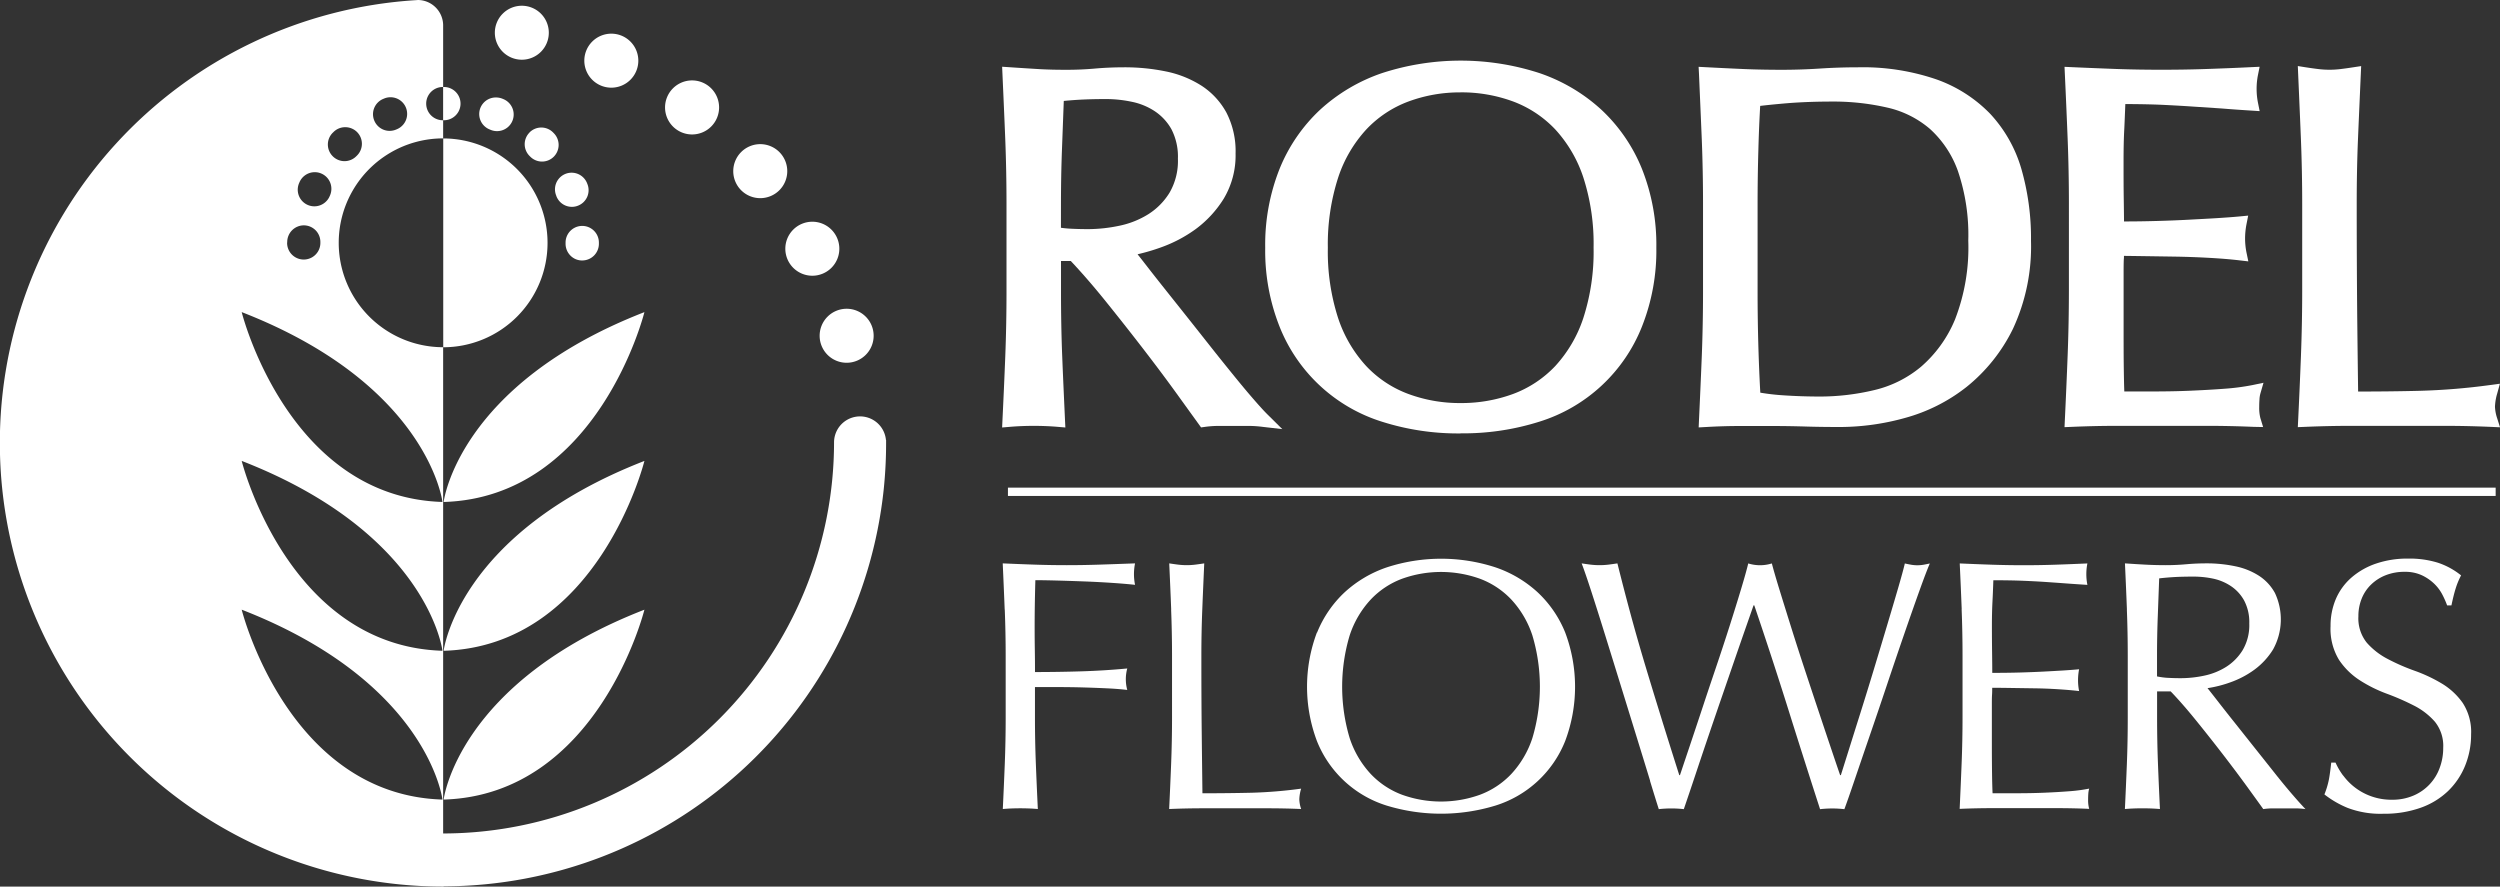 <svg xmlns="http://www.w3.org/2000/svg" xmlns:xlink="http://www.w3.org/1999/xlink" width="135.73" height="48.134" viewBox="0 0 135.73 48.134">
  <rect x="0" y="0" width="135.73" height="48.134" fill="#333333" stroke="none"/>
  <defs>
    <clipPath id="clip-path">
      <rect id="Rectangle_280" data-name="Rectangle 280" width="135.73" height="48.134" fill="#fff"/>
    </clipPath>
  </defs>
  <g id="Group_381" data-name="Group 381" clip-path="url(#clip-path)">
    <path id="Path_329" data-name="Path 329" d="M24.087,27.254c8.4-.254,10.9-10.308,10.9-10.308-10.141,3.945-10.9,10.308-10.9,10.308m0,8.079c8.4-.254,10.9-10.308,10.9-10.308-10.141,3.945-10.9,10.308-10.9,10.308m0,8.078c8.4-.253,10.9-10.31,10.9-10.31-10.141,3.945-10.9,10.31-10.9,10.31M41.275,10.758A1.466,1.466,0,1,0,39.81,9.293a1.464,1.464,0,0,0,1.465,1.465M44.1,14.97A1.466,1.466,0,1,0,42.637,13.5,1.467,1.467,0,0,0,44.1,14.97m-12.491-.829a.906.906,0,0,0,.906-.9V13.17a.9.9,0,0,0-1.809,0v.065a.914.914,0,0,0,.263.64.888.888,0,0,0,.637.267ZM44.5,18.229a1.466,1.466,0,1,0,1.466-1.466A1.466,1.466,0,0,0,44.5,18.229M37.575,7.3a1.467,1.467,0,1,0-1.468-1.466A1.468,1.468,0,0,0,37.575,7.3M24.1,6.529A.9.9,0,0,0,24.1,4.723h-.042V6.529Zm5.627,6.656a5.668,5.668,0,0,0-5.663-5.669V18.854a5.666,5.666,0,0,0,5.663-5.668M26.591,7.03l.044.019a.9.9,0,0,0,.7-1.666l-.053-.022a.919.919,0,0,0-.346-.069.9.9,0,0,0-.346,1.738M48.1,23.889a1.412,1.412,0,0,0-2.818.131A21.253,21.253,0,0,1,24.059,45.251v-26.4h0a5.669,5.669,0,1,1,0-11.338h0V6.529h-.017a.9.9,0,0,1,0-1.806h.017V1.343A1.383,1.383,0,0,0,22.69,0l-.1.008a24.086,24.086,0,0,0,1.473,48.126l.051-.013A24.074,24.074,0,0,0,47.98,26.558a24.479,24.479,0,0,0,.128-2.476c0-.065,0-.129,0-.192M20.807,5.37l.056-.024a.9.9,0,1,1,.678,1.673l-.041.017a.9.9,0,0,1-1.178-.486.9.9,0,0,1,.486-1.181M18.066,7.208l.038-.037a.891.891,0,0,1,.637-.265.9.9,0,0,1,.639,1.541l-.038.037a.9.9,0,0,1-1.276,0,.9.9,0,0,1,0-1.277M16.234,9.954l.023-.053a.9.9,0,0,1,1.664.7l-.02.044a.9.9,0,1,1-1.667-.691m-.64,3.181a.906.906,0,0,1,.9-.9.9.9,0,0,1,.9.908v.036a.9.9,0,1,1-1.806.018ZM13.122,33.1c10.138,3.945,10.9,10.31,10.9,10.31-8.4-.253-10.9-10.31-10.9-10.31m0-8.077c10.138,3.945,10.9,10.308,10.9,10.308-8.4-.254-10.9-10.308-10.9-10.308m0-8.079c10.138,3.945,10.9,10.308,10.9,10.308-8.4-.254-10.9-10.308-10.9-10.308M28.749,7.195a.9.9,0,0,0,.006,1.276l.036.036a.9.9,0,0,0,1.275,0,.906.906,0,0,0,0-1.277l-.039-.04a.9.9,0,0,0-1.278,0m-.421-3.948a1.465,1.465,0,1,0-1.462-1.465,1.466,1.466,0,0,0,1.462,1.465M30.2,10.626l.014.041a.9.9,0,0,0,.838.563.878.878,0,0,0,.337-.067.9.9,0,0,0,.5-1.176l-.023-.058a.9.9,0,1,0-1.664.7m2.987-5.869a1.466,1.466,0,1,0-1.465-1.466,1.467,1.467,0,0,0,1.465,1.466" transform="translate(0)" fill="#fff"/>
    <path id="Path_330" data-name="Path 330" d="M130.5,27.3a6.121,6.121,0,0,0-.777-.052h-1.616a5.452,5.452,0,0,0-.747.052l-.213.029-1.371-1.9q-.831-1.148-1.841-2.456t-2.062-2.61c-.654-.807-1.263-1.5-1.8-2.07h-.53v1.641c0,1.2.02,2.38.066,3.545s.1,2.318.151,3.446l.02.408-.4-.034c-.413-.035-.852-.054-1.314-.054s-.9.019-1.313.054l-.407.034.019-.408q.083-1.692.152-3.446c.045-1.164.067-2.343.067-3.545V15.221q0-1.8-.067-3.532c-.045-1.159-.17-3.942-.17-3.942l.4.026c.53.037,1.047.069,1.558.1s1.017.04,1.541.04,1.027-.022,1.529-.066q.781-.069,1.593-.069A11.117,11.117,0,0,1,125.227,8a5.708,5.708,0,0,1,1.943.776,4.052,4.052,0,0,1,1.351,1.456,4.57,4.57,0,0,1,.5,2.223,4.577,4.577,0,0,1-.641,2.453,5.95,5.95,0,0,1-1.532,1.66,7.487,7.487,0,0,1-1.915,1,10.926,10.926,0,0,1-1.233.361q.234.295.535.683c.382.493.811,1.033,1.285,1.628s.968,1.216,1.479,1.862,1,1.268,1.479,1.861.915,1.132,1.333,1.619.743.852,1,1.1l.747.74Zm-10.961-10.81c.156.022.324.039.5.049.294.016.62.025.98.025a8.328,8.328,0,0,0,1.692-.184,4.786,4.786,0,0,0,1.567-.623,3.628,3.628,0,0,0,1.16-1.175,3.437,3.437,0,0,0,.452-1.847,3.233,3.233,0,0,0-.35-1.592,2.84,2.84,0,0,0-.911-.984,3.548,3.548,0,0,0-1.244-.509,6.8,6.8,0,0,0-1.381-.148c-.63,0-1.151.017-1.564.042-.278.018-.527.038-.746.06l-.1,2.678c-.036.98-.053,1.963-.053,2.942Z" transform="translate(-61.939 -4.124)" fill="#fff"/>
    <path id="Path_331" data-name="Path 331" d="M157.5,27.283a13.634,13.634,0,0,1-4.245-.632,8.81,8.81,0,0,1-5.574-5.162A11.185,11.185,0,0,1,146.9,17.2a11.153,11.153,0,0,1,.78-4.283,9.012,9.012,0,0,1,2.2-3.207,9.516,9.516,0,0,1,3.37-1.993,13.824,13.824,0,0,1,8.532,0,9.481,9.481,0,0,1,3.371,1.993,9.012,9.012,0,0,1,2.2,3.207,11.167,11.167,0,0,1,.782,4.283,11.167,11.167,0,0,1-.782,4.284,8.8,8.8,0,0,1-5.573,5.162,13.718,13.718,0,0,1-4.273.632m0-18.511a8.024,8.024,0,0,0-2.844.5,6.025,6.025,0,0,0-2.276,1.514,7.154,7.154,0,0,0-1.525,2.607A11.784,11.784,0,0,0,150.3,17.2a11.733,11.733,0,0,0,.555,3.811,7.167,7.167,0,0,0,1.525,2.61,6.006,6.006,0,0,0,2.276,1.513,8.036,8.036,0,0,0,2.844.5,8.129,8.129,0,0,0,2.873-.5,6.048,6.048,0,0,0,2.277-1.513,7.171,7.171,0,0,0,1.523-2.61,11.7,11.7,0,0,0,.555-3.811,11.731,11.731,0,0,0-.556-3.814,7.17,7.17,0,0,0-1.523-2.607,6.078,6.078,0,0,0-2.277-1.514,8.112,8.112,0,0,0-2.873-.5" transform="translate(-78.209 -3.751)" fill="#fff"/>
    <path id="Path_332" data-name="Path 332" d="M197.239,26.93q.08-1.693.151-3.446c.045-1.165.068-2.343.068-3.546V15.228q0-1.8-.068-3.533c-.048-1.159-.1-2.338-.151-3.543l-.021-.394.4.021q1.04.055,2.063.1c.681.028,1.366.04,2.053.04s1.37-.023,2.044-.066q1.038-.069,2.093-.069a12.317,12.317,0,0,1,4.243.651,7.573,7.573,0,0,1,2.943,1.883,7.423,7.423,0,0,1,1.686,2.989,13.609,13.609,0,0,1,.521,3.9,10.6,10.6,0,0,1-.981,4.778,9.24,9.24,0,0,1-2.51,3.146,9.362,9.362,0,0,1-3.358,1.692,13.251,13.251,0,0,1-3.475.49c-.624,0-1.239-.006-1.845-.024s-1.207-.03-1.824-.03h-1.834c-.6,0-1.2.019-1.816.054l-.4.022Zm3.327-1.482a11.618,11.618,0,0,0,1.245.144q.971.066,2,.067a12.7,12.7,0,0,0,2.93-.347,6.16,6.16,0,0,0,2.55-1.269,6.856,6.856,0,0,0,1.846-2.564,10.788,10.788,0,0,0,.722-4.281,10.778,10.778,0,0,0-.564-3.786,5.629,5.629,0,0,0-1.516-2.281,5.372,5.372,0,0,0-2.3-1.156,13.027,13.027,0,0,0-3.039-.331c-.809,0-1.574.028-2.274.079q-.875.071-1.605.156-.067,1.173-.1,2.441-.041,1.434-.041,2.907v4.711c0,1.869.049,3.72.147,5.51" transform="translate(-104.997 -4.13)" fill="#fff"/>
    <path id="Path_333" data-name="Path 333" d="M249.977,27.306q-1.226-.053-2.435-.055h-4.973c-.813,0-1.64.019-2.476.055l-.39.016.018-.391q.084-1.75.151-3.486t.069-3.534V15.2q0-1.8-.069-3.547t-.151-3.5l-.018-.394.391.018q1.232.055,2.447.1c.807.029,1.622.04,2.44.04s1.626-.012,2.424-.04,1.614-.059,2.434-.1l.456-.021-.09.449a3.881,3.881,0,0,0,0,1.5l.092.459-.467-.03c-.585-.037-1.119-.074-1.6-.114L246.7,9.919c-.536-.037-1.121-.07-1.758-.1-.548-.023-1.2-.036-1.938-.038-.017.461-.035.9-.055,1.327-.03.528-.041,1.124-.041,1.79,0,.712,0,1.4.011,2.075.007.476.012.868.014,1.181.658,0,1.257-.011,1.795-.026.637-.018,1.217-.041,1.745-.07s1.014-.053,1.463-.081.863-.057,1.26-.094l.478-.046-.092.47a4.084,4.084,0,0,0-.076.781,3.932,3.932,0,0,0,.076.752l.1.482-.489-.057c-.469-.055-1.013-.1-1.638-.135s-1.248-.057-1.875-.067c0,0-2.479-.039-2.75-.039,0,.06,0,.126-.008.189-.009.188-.011.423-.011.707v2.714c0,1.039,0,1.9.011,2.569.007.476.015.87.027,1.181h1.575c.687,0,1.363-.012,2.024-.041s1.285-.063,1.876-.109a12.2,12.2,0,0,0,1.5-.2l.582-.122-.165.569a1.456,1.456,0,0,0-.054.346c-.011.151-.014.284-.014.405a2.243,2.243,0,0,0,.064.6l.148.484Z" transform="translate(-127.616 -4.131)" fill="#fff"/>
    <path id="Path_334" data-name="Path 334" d="M277.26,27.256c-.837-.036-1.674-.055-2.5-.055H269.7q-1.209,0-2.518.055l-.39.016.019-.391q.082-1.693.15-3.446c.044-1.164.069-2.344.069-3.546V15.179q0-1.8-.069-3.532c-.046-1.159-.169-3.98-.169-3.98l.431.068q.35.055.674.094a4.822,4.822,0,0,0,.612.038,4.863,4.863,0,0,0,.615-.038c.216-.026.44-.058.672-.094l.435-.066s-.125,2.82-.173,3.981-.068,2.331-.068,3.53c0,2.3.011,4.292.026,5.981q.025,2.31.05,4.177c1.168,0,2.288-.012,3.363-.04a35.153,35.153,0,0,0,3.8-.312l.535-.072-.145.525a2.9,2.9,0,0,0-.123.725,2.266,2.266,0,0,0,.121.63l.153.486Z" transform="translate(-142.039 -4.081)" fill="#fff"/>
    <rect id="Rectangle_279" data-name="Rectangle 279" width="80.771" height="0.451" transform="translate(54.723 26.475)" fill="#fff"/>
    <path id="Path_335" data-name="Path 335" d="M116.528,67.925q-.049-1.232-.107-2.514.873.039,1.737.068t1.738.029q.873,0,1.767-.029t1.942-.068a2.931,2.931,0,0,0,0,1.165q-.525-.058-1.262-.107t-1.5-.078q-.767-.029-1.475-.048t-1.175-.02q-.019.68-.029,1.3t-.01,1.242q0,.68.01,1.252t.009,1.194q1.281,0,2.534-.039t2.475-.155a2.224,2.224,0,0,0,0,1.165q-.485-.058-1.1-.087t-1.271-.048q-.66-.019-1.34-.02h-1.3v1.65q0,1.281.049,2.524t.107,2.446q-.447-.039-.951-.039t-.951.039q.058-1.2.107-2.446t.049-2.524V70.439q0-1.281-.049-2.514" transform="translate(-61.981 -34.824)" fill="#fff"/>
    <path id="Path_336" data-name="Path 336" d="M135.861,67.925q-.048-1.232-.107-2.514.252.039.485.068a3.756,3.756,0,0,0,.931,0q.233-.029.485-.068-.058,1.282-.107,2.514t-.049,2.514q0,2.446.02,4.242t.038,3.212q1.379,0,2.641-.029a24.92,24.92,0,0,0,2.718-.223,2.242,2.242,0,0,0-.1.582,1.8,1.8,0,0,0,.1.524q-.893-.039-1.786-.039H137.55q-.863,0-1.8.039.058-1.2.107-2.446t.049-2.524V70.439q0-1.281-.049-2.514" transform="translate(-72.274 -34.824)" fill="#fff"/>
    <path id="Path_337" data-name="Path 337" d="M152.313,68.881a6.137,6.137,0,0,1,1.494-2.184,6.445,6.445,0,0,1,2.3-1.359,9.52,9.52,0,0,1,5.883,0,6.439,6.439,0,0,1,2.3,1.359,6.138,6.138,0,0,1,1.495,2.184,8.367,8.367,0,0,1,0,5.883,5.991,5.991,0,0,1-3.8,3.514,10.112,10.112,0,0,1-5.883,0,5.988,5.988,0,0,1-3.8-3.514,8.367,8.367,0,0,1,0-5.883m11.7.156a5.285,5.285,0,0,0-1.136-1.941,4.527,4.527,0,0,0-1.708-1.136,6.253,6.253,0,0,0-4.232,0,4.522,4.522,0,0,0-1.708,1.136,5.278,5.278,0,0,0-1.136,1.941,9.72,9.72,0,0,0,0,5.572,5.278,5.278,0,0,0,1.136,1.941,4.515,4.515,0,0,0,1.708,1.136,6.253,6.253,0,0,0,4.232,0,4.521,4.521,0,0,0,1.708-1.136,5.285,5.285,0,0,0,1.136-1.941,9.72,9.72,0,0,0,0-5.572" transform="translate(-80.806 -34.538)" fill="#fff"/>
    <path id="Path_338" data-name="Path 338" d="M187.355,77.215q-.32-1.048-.728-2.368l-.854-2.766q-.447-1.447-.854-2.757t-.747-2.359q-.34-1.048-.534-1.553c.168.026.33.049.485.068a4.081,4.081,0,0,0,.971,0c.155-.02.317-.042.485-.068q.369,1.476.719,2.766t.747,2.62q.4,1.331.854,2.8t1.039,3.31h.038q.175-.524.485-1.446t.68-2.039q.368-1.115.776-2.32t.757-2.3q.35-1.1.621-2t.388-1.388a2.158,2.158,0,0,0,1.281,0q.136.524.417,1.436t.631,2.029q.35,1.117.747,2.32t.767,2.31q.369,1.106.67,2t.476,1.4h.039q.135-.426.418-1.33t.641-2.038q.358-1.136.737-2.388t.718-2.388q.34-1.136.6-2.029t.36-1.32c.116.026.23.049.339.068a2,2,0,0,0,.679,0c.109-.02.223-.042.339-.068q-.194.447-.563,1.475t-.825,2.349q-.456,1.32-.951,2.8t-.952,2.805q-.456,1.33-.815,2.388t-.534,1.523a5.7,5.7,0,0,0-1.32,0q-.873-2.7-1.728-5.426t-1.844-5.64h-.039q-.156.448-.417,1.194t-.583,1.679q-.321.932-.689,2t-.738,2.155q-.369,1.087-.718,2.136t-.641,1.9a6.038,6.038,0,0,0-1.359,0q-.156-.485-.476-1.533" transform="translate(-97.767 -34.825)" fill="#fff"/>
    <path id="Path_339" data-name="Path 339" d="M227.644,67.9q-.049-1.242-.107-2.485.874.039,1.738.068t1.737.029q.873,0,1.728-.029t1.728-.068a2.952,2.952,0,0,0,0,1.164q-.621-.039-1.135-.077t-1.088-.078q-.573-.039-1.252-.067t-1.631-.029q-.02.621-.049,1.184t-.029,1.281q0,.758.01,1.475t.009,1.088q.854,0,1.534-.02t1.242-.049q.563-.029,1.039-.058t.9-.068a3.061,3.061,0,0,0-.058.6,2.962,2.962,0,0,0,.058.582q-.505-.058-1.174-.1t-1.34-.049l-1.262-.019c-.4-.006-.708-.009-.942-.009,0,.116,0,.243-.009.378s-.01.308-.01.514v1.922q0,1.107.01,1.825t.029,1.087h1.359q.738,0,1.447-.029t1.339-.078a8.681,8.681,0,0,0,1.1-.145,1.379,1.379,0,0,0-.049.3c-.007.11-.009.21-.009.3a1.78,1.78,0,0,0,.058.5q-.874-.039-1.738-.039H229.3q-.873,0-1.767.039.058-1.242.107-2.475t.049-2.514V70.421q0-1.281-.049-2.524" transform="translate(-121.139 -34.825)" fill="#fff"/>
    <path id="Path_340" data-name="Path 340" d="M246.825,67.926q-.048-1.232-.107-2.514.563.039,1.106.068t1.107.029q.563,0,1.106-.049t1.107-.049a7.51,7.51,0,0,1,1.553.156,3.774,3.774,0,0,1,1.291.514,2.6,2.6,0,0,1,.874.941,3.369,3.369,0,0,1-.1,3.058,3.892,3.892,0,0,1-1.019,1.106,5.03,5.03,0,0,1-1.291.68,6.42,6.42,0,0,1-1.252.32q.233.291.641.816t.912,1.155q.5.631,1.048,1.32t1.048,1.32q.5.632.951,1.155t.719.8a4.349,4.349,0,0,0-.583-.039h-1.145a3.937,3.937,0,0,0-.563.039q-.291-.408-.883-1.223t-1.31-1.747q-.718-.931-1.466-1.854T249.2,72.362h-.737v1.417q0,1.281.048,2.524t.107,2.446q-.447-.039-.951-.039t-.952.039q.058-1.2.107-2.446t.048-2.524V70.44q0-1.281-.048-2.514m2.232,3.7q.32.019.709.019a6.113,6.113,0,0,0,1.252-.136,3.639,3.639,0,0,0,1.194-.476,2.828,2.828,0,0,0,.9-.912,2.678,2.678,0,0,0,.359-1.446,2.51,2.51,0,0,0-.282-1.252,2.238,2.238,0,0,0-.728-.786,2.771,2.771,0,0,0-.97-.4,5.158,5.158,0,0,0-1.029-.107q-.68,0-1.126.029t-.757.068q-.039,1.068-.078,2.116t-.039,2.1v1.106a3.991,3.991,0,0,0,.592.078" transform="translate(-131.35 -34.825)" fill="#fff"/>
    <path id="Path_341" data-name="Path 341" d="M270.906,76.647a3.216,3.216,0,0,0,.641.65,3.25,3.25,0,0,0,2.009.66,2.879,2.879,0,0,0,1.155-.223,2.577,2.577,0,0,0,1.427-1.5,3.082,3.082,0,0,0,.194-1.1,2.088,2.088,0,0,0-.456-1.417,3.784,3.784,0,0,0-1.136-.873,13.371,13.371,0,0,0-1.466-.641,7.513,7.513,0,0,1-1.466-.728,3.885,3.885,0,0,1-1.136-1.116,3.227,3.227,0,0,1-.456-1.825,3.687,3.687,0,0,1,.291-1.485,3.238,3.238,0,0,1,.845-1.155,3.994,3.994,0,0,1,1.33-.757,5.271,5.271,0,0,1,1.747-.272,5.186,5.186,0,0,1,1.611.223,4.009,4.009,0,0,1,1.262.689,4.185,4.185,0,0,0-.291.7q-.116.369-.233.931h-.233a4.824,4.824,0,0,0-.262-.592,2.275,2.275,0,0,0-.446-.592,2.515,2.515,0,0,0-.67-.456,2.163,2.163,0,0,0-.932-.185,2.773,2.773,0,0,0-1,.175,2.393,2.393,0,0,0-.8.5,2.179,2.179,0,0,0-.524.767,2.518,2.518,0,0,0-.184.971,2.111,2.111,0,0,0,.456,1.436,3.885,3.885,0,0,0,1.136.883,11.163,11.163,0,0,0,1.465.641,8.237,8.237,0,0,1,1.466.689A3.74,3.74,0,0,1,277.39,72.7a2.888,2.888,0,0,1,.456,1.708,4.479,4.479,0,0,1-.32,1.689,3.986,3.986,0,0,1-.931,1.388,4.144,4.144,0,0,1-1.5.912,5.864,5.864,0,0,1-2.009.321,5,5,0,0,1-1.951-.321,5.31,5.31,0,0,1-1.253-.728,4.541,4.541,0,0,0,.243-.805c.045-.24.087-.547.127-.923h.233a3.826,3.826,0,0,0,.417.709" transform="translate(-143.685 -34.538)" fill="#fff"/>
  </g>
</svg>
